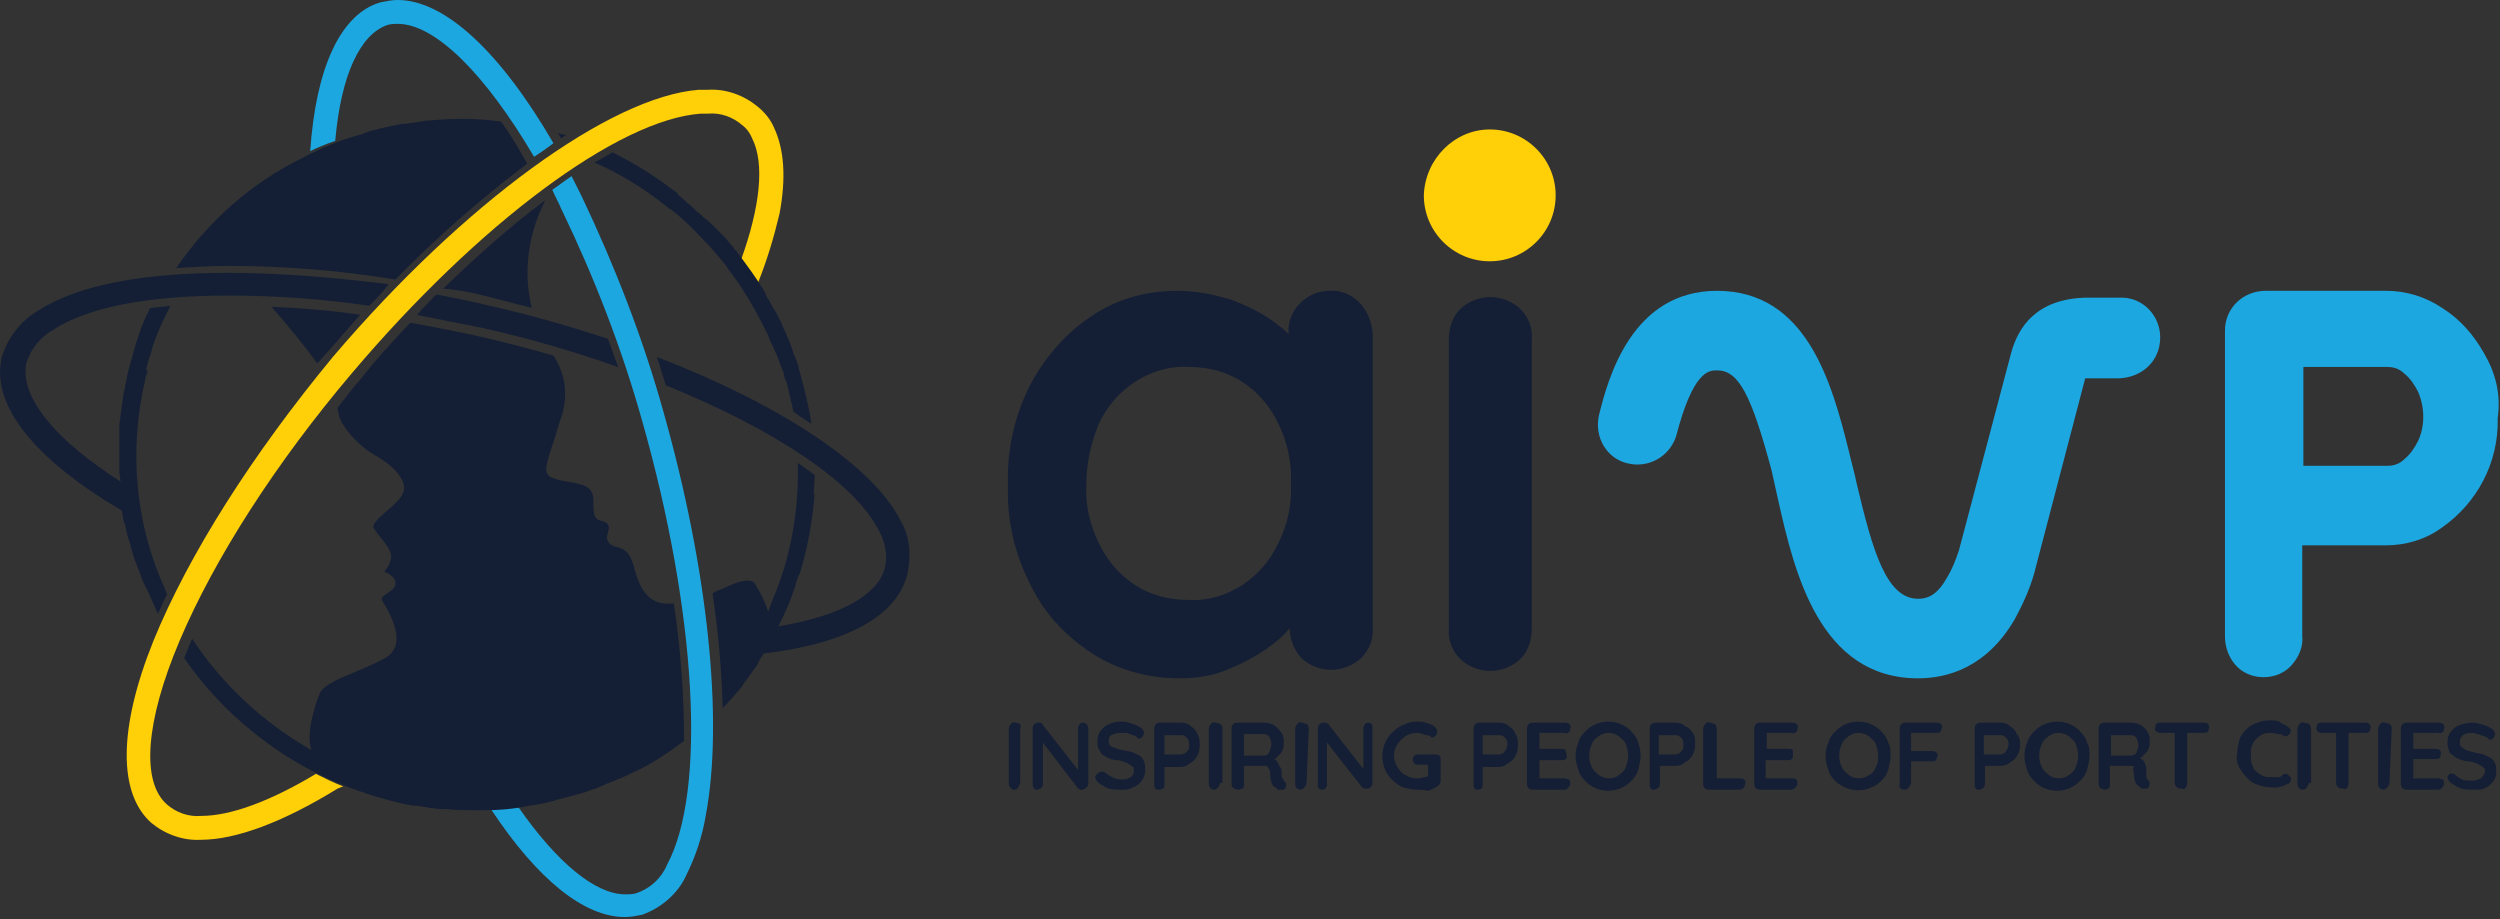 <?xml version="1.0" encoding="utf-8"?>
<!-- Generator: Adobe Illustrator 24.2.1, SVG Export Plug-In . SVG Version: 6.00 Build 0)  -->
<svg version="1.1" id="Calque_1" xmlns="http://www.w3.org/2000/svg" xmlns:xlink="http://www.w3.org/1999/xlink" x="0px" y="0px"
	 viewBox="0 0 220 80.9" style="enable-background:new 0 0 220 80.9;" xml:space="preserve">
<rect x="0" y="0" width="220" height="80.9" fill="#333333" stroke="none"/>
<style type="text/css">
	.st0{fill:#0E223C;}
	.st1{fill:none;stroke:#2499D9;stroke-width:1.85;}
	.st2{fill:#141F35;}
	.st3{fill:#FFFFFF;}
	.st4{fill:#1DA7E0;}
	.st5{fill:#FFCF07;}
</style>
<g transform="translate(-31.302 -5.608)">
	<path class="st0" d="M124,48.5"/>
	<g transform="translate(31.302 5.608)">
		<path class="st1" d="M67,36.8"/>
		<path class="st2" d="M43.3,26.2c1.2,0.3,2.3,0.6,3.5,0.9c-0.8-3.2-0.3-6.6,1.2-9.5c-3.2,2.4-6.1,5-9,7.8
			C40.4,25.5,41.8,25.8,43.3,26.2z"/>
		<path class="st3" d="M29.5,69.1L29.5,69.1L28.8,68l0,0L29.5,69.1L29.5,69.1"/>
		<path class="st2" d="M27.9,32c0.3-0.3,0.6-0.7,0.9-1c1-1.1,1.9-2.2,2.9-3.3c-2.7-0.4-5.3-0.6-7.8-0.7c1.3,1.5,3.2,3.8,3.8,4.7
			C27.8,31.8,27.9,31.9,27.9,32z"/>
		<path class="st2" d="M49.8,11.9c-0.2-0.1-0.5-0.1-0.7-0.2c0.1,0.2,0.2,0.3,0.3,0.5C49.5,12.1,49.6,12,49.8,11.9z"/>
		<path class="st3" d="M35,0.4L35,0.4z"/>
		<path class="st2" d="M44.1,10.7c-2.1-0.3-4.2-0.3-6.3-0.1l0,0c-0.2,0-0.5,0-0.7,0.1l-0.1,0c-0.7,0.1-1.2,0.2-1.6,0.2h0
			c-0.2,0-0.4,0.1-0.5,0.1c-1,0.2-2,0.4-2.8,0.7l-0.2,0.1c-1.6,0.4-3.1,1-4.5,1.7c-0.3,0.1-0.5,0.3-0.8,0.4l0,0
			c-4.5,2.2-8.3,5.6-11.1,9.7c1.5-0.1,3-0.2,4.6-0.2c4.9,0,9.8,0.4,14.7,1.2c3.6-3.7,7.5-7.1,11.6-10.2C45.6,13,44.9,11.8,44.1,10.7
			z"/>
		<g transform="translate(0 24.011)">
			<path class="st2" d="M3.4,3.3C1.8,4.2,0.6,5.8,0.1,7.6l0,0.1c-0.7,3.8,2.5,8.1,9.1,12.3l1.5,0.9v0c0.1,0.3,0.1,0.6,0.2,1l0,0
				c0,0.1,0,0.1,0.1,0.2c0.1,0.5,0.2,1.1,0.4,1.6c0.1,0.2,0.1,0.5,0.2,0.7c0.1,0.4,0.2,0.8,0.4,1.2c0.1,0.2,0.1,0.4,0.2,0.5
				c0.2,0.6,0.4,1.2,0.7,1.7c0.1,0.1,0.1,0.3,0.2,0.4c0.1,0.2,0.2,0.5,0.3,0.7l0,0c0.2,0.4,0.3,0.7,0.5,1.1l0,0
				c0.3-0.6,0.5-1.2,0.8-1.7c0-0.1-0.1-0.2-0.1-0.3l0,0c-2.7-5.8-3.3-12.4-1.8-18.7c0-0.2,0.1-0.4,0.2-0.6C12.8,8.5,12.9,8.3,13,8
				c0.1-0.5,0.3-0.9,0.4-1.4c0.4-1.3,1-2.5,1.6-3.7c-0.6,0.1-1.2,0.1-1.8,0.2c-0.5,1-0.9,2-1.2,3l0,0c-0.2,0.7-0.4,1.4-0.6,2.1
				c-0.1,0.3-0.1,0.5-0.2,0.8c0,0.2-0.1,0.4-0.1,0.6c-0.1,0.3-0.1,0.6-0.2,0.9c0,0.2-0.1,0.4-0.1,0.6c0,0.3-0.1,0.5-0.1,0.8
				c0,0.2-0.1,0.5-0.1,0.7c0,0.3-0.1,0.5-0.1,0.8c0,0.2,0,0.5,0,0.7c0,0.2,0,0.5,0,0.7c0,0.2,0,0.5,0,0.7c0,0.3,0,0.5,0,0.8
				c0,0.2,0,0.4,0,0.6s0,0.4,0,0.6l0,0c0,0.3,0.1,0.6,0.1,0.9l-0.1-0.1c-0.3-0.2-0.6-0.4-0.9-0.6c-5.2-3.5-7.8-7-7.3-9.7
				c0.4-1.3,1.2-2.3,2.4-3c3.1-2,8.4-3,15.4-3c4.2,0,8.3,0.3,12.4,0.9c0.6-0.6,1.2-1.2,1.7-1.9C29.4,0.4,24.7,0,20,0
				C12.5,0,6.8,1.1,3.4,3.3z"/>
			<path class="st2" d="M43.1,2.9c-1.6-0.4-3.2-0.7-4.7-1c-0.6,0.6-1.2,1.2-1.7,1.8c2,0.4,4,0.8,6,1.2c3.9,0.9,7.8,2,11.7,3.4
				c-0.3-0.8-0.6-1.7-0.9-2.5C50.1,4.7,46.7,3.7,43.1,2.9z"/>
			<path class="st2" d="M79.3,21.9c-2.4-4.9-10.6-10.3-21.5-14.5c0.3,0.8,0.5,1.7,0.8,2.5c9.6,3.9,16.7,8.6,18.8,12.9
				c0.5,0.9,0.7,2,0.5,3c-0.5,2.5-3.9,4.4-9.4,5.3c0.6-1.2,1.1-2.3,1.5-3.6c0.1-0.4,0.2-0.7,0.4-1.1l0,0c0.7-2.3,1.1-4.6,1.3-7
				l-0.1,0.2c0-0.6,0.1-1.2,0.1-1.8c-0.5-0.4-1-0.7-1.5-1.1c0.1,3.6-0.4,7.1-1.6,10.5c-0.3,0.9-0.7,1.7-1,2.6
				c-0.3-0.9-0.7-1.7-1.2-2.5c-0.6-0.7-2.8,0.5-2.8,0.5c-0.3,0.1-0.6,0.2-0.9,0.4c0.5,3.3,0.8,6.7,0.9,10.1c0.6-0.6,1.1-1.2,1.7-1.9
				l0,0c0-0.1,0.1-0.1,0.1-0.2c0.4-0.5,0.7-1,1.1-1.5c0.1-0.1,0.1-0.2,0.2-0.3c0,0,0,0,0-0.1h0c0.2-0.3,0.3-0.5,0.5-0.8
				c7.5-0.9,11.9-3.4,12.7-7.2l0-0.1C80.2,24.6,80,23.1,79.3,21.9z"/>
		</g>
		<path class="st4" d="M35,0L35,0c-0.5,0-1,0.1-1.5,0.2c-3.5,1-5.7,5.7-6.2,13.1c0.6-0.3,1.3-0.6,2.2-0.9c0.5-5.8,2.2-9.4,4.6-10.2
			c0.3-0.1,0.6-0.1,0.9-0.1c3.3,0,7.7,4.4,12,11.7c0.6-0.4,1.2-0.8,1.7-1.2C44,4.5,39.1,0,35,0z"/>
		<path class="st4" d="M49.4,18.4c2.9,6,5.3,12.2,7.1,18.6c4.8,16.9,5.7,32.6,2.2,39.1c-0.5,1.2-1.5,2.1-2.7,2.5
			c-0.3,0.1-0.6,0.1-1,0.1c-2.6,0-6-2.8-9.4-7.7c-0.8,0.1-1.6,0.2-2.4,0.2c4.1,6.2,8.2,9.5,11.8,9.5c0.5,0,1-0.1,1.5-0.2
			c1.7-0.6,3.2-1.9,3.9-3.5c0.8-1.6,1.4-3.4,1.7-5.2c1.6-8.4,0.2-21.7-3.7-35.5c-1.8-6.5-4.3-12.9-7.2-19c-0.3-0.6-0.6-1.2-0.9-1.8
			c-0.6,0.4-1.1,0.8-1.7,1.2C48.9,17.4,49.2,17.9,49.4,18.4z"/>
		<path class="st2" d="M59.3,53.1c-1.8,0.2-2.8-0.7-3.4-2.8c-0.3-1.1-0.5-2-1.8-2.2c-0.2-0.1-0.5-0.2-0.6-0.5
			c-0.4-0.5,0.8-1.5-0.7-1.8c-0.8-0.2-0.5-1.4-0.6-2.1c-0.2-0.9-0.8-1-1.6-1.2c-2.9-0.5-2.9-0.5-2-3.3c0.3-0.8,0.5-1.7,0.8-2.5
			c0.6-1.8,0.4-3.8-0.7-5.4c0,0,0,0,0,0c-2-0.6-4-1.1-6.1-1.6c-2.2-0.5-4.3-0.9-6.5-1.3c-1.5,1.6-3,3.2-4.4,5
			c-0.7,0.8-1.4,1.7-2,2.5c0,0.2,0.1,0.4,0.1,0.5c0.1,1,1.8,2.9,3.1,3.6s3,2.1,2.6,3.3s-3,2.5-2.6,3.2s1.7,1.8,1.5,2.7
			c-0.1,0.4-0.3,0.8-0.6,1.1c0,0,1.1,0.4,1,1.1s-1.4,1-1.2,1.4s2.6,3.8,0.3,5.1s-5.4,2-5.8,3.2c0,0-1.3,3.2-0.7,4.9
			c-4.2-2.4-7.8-5.7-10.5-9.8c-0.1,0.2-0.1,0.3-0.2,0.5c-0.2,0.4-0.3,0.8-0.5,1.2c2.4,3.5,5.5,6.4,9.1,8.7h0c3.2,2,6.8,3.4,10.5,4.2
			c0.2,0,0.4,0.1,0.6,0.1l0.3,0c0.4,0.1,0.8,0.1,1.1,0.2l0.2,0c0.4,0.1,0.8,0.1,1.2,0.1l0.1,0c0.9,0.1,1.8,0.1,2.6,0.1v0h0
			c0.2,0,0.4,0,0.6,0l0,0c1.4,0,2.7-0.1,4.1-0.4l0,0l0,0c0.7-0.1,1.3-0.2,2-0.4c0.1,0,0.2,0,0.3-0.1c0.5-0.1,1.1-0.3,1.6-0.4
			c0.2-0.1,0.4-0.1,0.7-0.2c0.4-0.1,0.8-0.3,1.2-0.4c0.2-0.1,0.5-0.2,0.7-0.3c0.4-0.2,0.8-0.3,1.2-0.5c0.2-0.1,0.4-0.1,0.5-0.2l0,0
			c0.5-0.2,1-0.5,1.5-0.7l0,0l0,0c1.4-0.7,2.7-1.6,3.9-2.5C60.2,61.2,59.9,57.1,59.3,53.1z"/>
		<path class="st5" d="M66.7,24.9c0.8-2,1.4-4,1.9-6.1c0.6-3.2,0.4-5.7-0.5-7.6c-0.3-0.7-0.8-1.3-1.4-1.8c-1.2-1-2.8-1.6-4.4-1.5
			c-0.2,0-0.5,0-0.8,0c-7.8,0.6-20.7,10-32.2,23.5C22.2,40,16.6,48.8,13.5,56.4c-3.1,7.7-3.1,13.4-0.2,16c1.2,1,2.8,1.6,4.4,1.5
			c3.1,0,7.3-1.6,12-4.5l0.5-0.2c-0.8-0.3-1.6-0.7-2.4-1.1c-4,2.4-7.5,3.7-10.1,3.7c-1.1,0.1-2.2-0.3-3-1c-2.3-2-1.9-7.3,1.1-14.4
			c3.1-7.3,8.5-15.7,15.2-23.6C42.1,19.7,54.4,10.5,61.7,10c0.2,0,0.4,0,0.6,0c1.1-0.1,2.2,0.3,3,1c0.4,0.3,0.7,0.7,0.9,1.2
			c1.1,2.2,0.7,6-1,10.7l0,0C65.8,23.5,66.2,24.2,66.7,24.9L66.7,24.9z"/>
		<path class="st0" d="M53.9,13.6"/>
		<path class="st2" d="M71.4,37.3c-0.2-1.5-0.6-3-1-4.5c0-0.1-0.1-0.2-0.1-0.4c-0.1-0.4-0.2-0.7-0.4-1.1c-0.1-0.2-0.1-0.4-0.2-0.6
			c-0.1-0.3-0.2-0.6-0.3-0.8c-0.1-0.2-0.2-0.5-0.3-0.7s-0.2-0.4-0.3-0.7c-0.1-0.3-0.3-0.5-0.4-0.8c-0.1-0.2-0.2-0.4-0.3-0.5
			c-0.2-0.3-0.3-0.6-0.5-0.9c-0.1-0.1-0.2-0.3-0.2-0.4c0-0.1-0.1-0.1-0.1-0.2v0c-0.7-1.2-1.6-2.4-2.5-3.6l0,0
			c-0.2-0.2-0.3-0.4-0.5-0.6s-0.3-0.4-0.5-0.6s-0.4-0.4-0.6-0.6s-0.4-0.4-0.6-0.6s-0.4-0.4-0.6-0.5c-0.2-0.2-0.4-0.4-0.7-0.6
			c-0.2-0.2-0.3-0.3-0.5-0.5c-0.3-0.2-0.5-0.4-0.8-0.7c-0.1-0.1-0.3-0.2-0.4-0.4c-0.1-0.1-0.2-0.2-0.4-0.3l0,0
			c-1.7-1.3-3.5-2.4-5.3-3.3c-0.5,0.3-1,0.6-1.6,0.9c2.3,1,4.4,2.3,6.4,3.9c0.1,0.1,0.2,0.2,0.3,0.2c0.9,0.7,1.8,1.5,2.6,2.4
			l0.1,0.1c0.4,0.4,0.8,0.8,1.2,1.3l0.1,0.1c0.4,0.5,0.8,0.9,1.1,1.4v0c1.4,1.8,2.5,3.8,3.5,5.8c0,0.1,0.1,0.2,0.1,0.3
			c0.1,0.3,0.3,0.6,0.4,0.9c0.1,0.1,0.1,0.3,0.2,0.4c0.1,0.2,0.2,0.5,0.3,0.8c0.1,0.2,0.1,0.3,0.2,0.5c0.1,0.2,0.2,0.5,0.2,0.7
			c0.1,0.2,0.1,0.4,0.2,0.5c0.1,0.2,0.1,0.5,0.2,0.7c0,0.2,0.1,0.4,0.1,0.6c0.1,0.2,0.1,0.5,0.2,0.7c0,0.2,0.1,0.4,0.1,0.6
			C70.3,36.6,70.8,36.9,71.4,37.3L71.4,37.3L71.4,37.3z"/>
	</g>
	<path class="st2" d="M150.9,32.2c-0.7-0.7-1.7-1.1-2.6-1c-1,0-1.9,0.4-2.6,1.1c-0.7,0.7-1.1,1.7-1,2.7V35c-0.4-0.4-0.8-0.7-1.2-1
		c-1.2-0.9-2.5-1.5-3.8-2c-1.6-0.5-3.2-0.8-4.8-0.8c-2.7,0-5.3,0.7-7.5,2.2c-2.3,1.5-4.1,3.6-5.4,6c-1.4,2.7-2.1,5.8-2,8.9
		c-0.1,3.1,0.6,6.1,2,8.8c1.2,2.5,3.1,4.5,5.4,6c2.3,1.5,5,2.2,7.7,2.2c1.5,0,2.9-0.2,4.3-0.8c1.2-0.5,2.4-1.1,3.5-1.9
		c0.7-0.5,1.3-1,1.9-1.7c0,1,0.4,1.9,1,2.6c1.5,1.4,3.8,1.4,5.3,0c0.7-0.7,1.1-1.7,1-2.7V34.9C152,33.9,151.6,32.9,150.9,32.2z
		 M143.8,53.4c-0.7,1.5-1.8,2.8-3.2,3.7c-1.4,0.9-3,1.4-4.7,1.3c-1.7,0-3.3-0.4-4.7-1.3c-1.4-0.9-2.5-2.2-3.2-3.7
		c-0.8-1.6-1.2-3.4-1.1-5.2c0-1.8,0.4-3.6,1.1-5.3c0.7-1.5,1.8-2.8,3.2-3.7c1.4-0.9,3-1.4,4.7-1.3c1.7,0,3.3,0.4,4.7,1.3
		c1.4,0.9,2.5,2.2,3.2,3.7c0.8,1.6,1.2,3.5,1.1,5.3C145,50,144.6,51.8,143.8,53.4L143.8,53.4z"/>
	<path class="st2" d="M166.1,60.9c0,1-0.3,2-1,2.7c-1.5,1.4-3.8,1.4-5.3,0c-0.7-0.7-1.1-1.7-1-2.7V35.5c0-1,0.3-2,1-2.7
		c1.5-1.4,3.8-1.4,5.3,0c0.7,0.7,1.1,1.7,1,2.7V60.9z"/>
	<path class="st4" d="M249.9,36.7c-0.9-1.6-2.1-3-3.7-4c-1.5-1-3.2-1.5-4.9-1.5h-10.6c-2,0-3.6,1.5-3.6,3.5c0,0,0,0.1,0,0.1v26.8
		c0,0.9,0.3,1.8,0.9,2.5c0.6,0.7,1.5,1.1,2.5,1.1c1,0,1.9-0.4,2.5-1.1c0.6-0.7,1-1.6,0.9-2.5v-8h7.3c1.8,0,3.5-0.5,4.9-1.5
		c3.2-2.2,5.1-5.8,5-9.7C251.4,40.3,250.9,38.4,249.9,36.7z M244.1,44.4c-0.3,0.6-0.7,1.2-1.2,1.6c-0.4,0.4-0.9,0.6-1.5,0.6h0
		c0,0,0,0,0,0h-7.3l0,0H234l0-8.7h0.1l0,0h7.3c0,0,0,0,0,0h0c0.6,0,1.1,0.2,1.5,0.6c0.5,0.4,0.9,1,1.2,1.6
		C244.7,41.5,244.7,43.1,244.1,44.4L244.1,44.4z"/>
	<path class="st5" d="M162.4,17c3.2,0,5.8,2.6,5.8,5.8s-2.6,5.8-5.8,5.8c-3.2,0-5.8-2.6-5.8-5.8c0,0,0,0,0,0
		C156.7,19.6,159.3,17,162.4,17z"/>
	<g transform="translate(120.077 69.103)">
		<path class="st2" d="M1,5.4c0,0.1-0.1,0.3-0.2,0.4C0.8,5.9,0.7,6,0.5,6C0.2,6,0,5.7,0,5.5c0,0,0,0,0,0V0.6c0-0.1,0.1-0.3,0.2-0.4
			c0.1-0.1,0.2-0.2,0.4-0.1c0.1,0,0.3,0.1,0.4,0.1C1,0.3,1.1,0.5,1,0.6L1,5.4z"/>
		<path class="st2" d="M6.5,0.1c0.1,0,0.2,0,0.3,0.1C6.9,0.3,7,0.4,7,0.6v4.9C7,5.7,6.8,5.9,6.5,6c0,0,0,0,0,0c-0.1,0-0.2,0-0.2,0
			c-0.1,0-0.1-0.1-0.2-0.1L2.8,1.6L3,1.5v4c0,0.1,0,0.2-0.1,0.3C2.8,5.9,2.6,6,2.5,6c-0.1,0-0.2,0-0.3-0.1C2.1,5.7,2.1,5.6,2.1,5.5
			V0.6c0-0.3,0.2-0.5,0.5-0.5c0,0,0,0,0,0c0.1,0,0.2,0,0.2,0C2.9,0.2,3,0.2,3,0.3l3.2,4.1L6.1,4.4V0.6c0-0.1,0-0.2,0.1-0.3
			C6.3,0.1,6.4,0.1,6.5,0.1z"/>
		<path class="st2" d="M9.9,6C9.5,6,9.2,6,8.8,5.9C8.5,5.8,8.2,5.6,7.9,5.4C7.8,5.3,7.8,5.2,7.7,5.2c0-0.1-0.1-0.2-0.1-0.2
			c0-0.1,0-0.2,0.1-0.3C7.9,4.5,8,4.4,8.2,4.4c0.1,0,0.2,0,0.3,0.1c0.2,0.2,0.4,0.3,0.6,0.4C9.3,5,9.6,5.1,9.9,5.1
			c0.2,0,0.4,0,0.6-0.1c0.2-0.1,0.3-0.1,0.4-0.3C11,4.6,11,4.5,11,4.3c0-0.2,0-0.3-0.2-0.4c-0.1-0.1-0.3-0.2-0.5-0.3
			c-0.3-0.1-0.5-0.2-0.8-0.2c-0.3,0-0.5-0.1-0.8-0.2C8.6,3.1,8.4,3,8.2,2.9C8.1,2.7,8,2.6,7.9,2.4C7.8,2.2,7.8,1.9,7.8,1.7
			c0-0.3,0.1-0.7,0.3-0.9c0.2-0.3,0.5-0.5,0.8-0.6C9.1,0.1,9.5,0,9.9,0c0.3,0,0.7,0.1,1,0.2c0.3,0.1,0.5,0.2,0.8,0.4
			c0.1,0.1,0.2,0.3,0.2,0.4c0,0.1-0.1,0.2-0.1,0.3c-0.1,0.1-0.2,0.2-0.3,0.2c-0.1,0-0.2,0-0.2-0.1c-0.1-0.1-0.2-0.2-0.4-0.2
			c-0.2-0.1-0.3-0.1-0.5-0.2C10.2,1,10,1,9.9,1C9.7,1,9.5,1,9.3,1.1C9.1,1.1,9,1.2,8.9,1.3C8.8,1.4,8.8,1.5,8.8,1.7
			c0,0.2,0,0.3,0.1,0.4C9,2.2,9.2,2.3,9.3,2.3C9.5,2.4,9.8,2.5,10,2.5c0.3,0.1,0.6,0.1,0.9,0.2c0.2,0.1,0.4,0.2,0.6,0.3
			c0.2,0.1,0.3,0.3,0.4,0.5C12,3.8,12,4,12,4.3c0,0.3-0.1,0.7-0.3,0.9c-0.2,0.3-0.5,0.5-0.8,0.6C10.6,6,10.2,6,9.9,6z"/>
		<path class="st2" d="M15.2,0.1c0.3,0,0.6,0.1,0.8,0.3c0.3,0.2,0.5,0.4,0.6,0.7c0.2,0.3,0.2,0.6,0.2,1c0,0.7-0.3,1.3-0.9,1.6
			c-0.2,0.2-0.5,0.3-0.8,0.3h-1.5l0.1-0.2v1.7c0,0.1,0,0.3-0.1,0.4C13.5,5.9,13.4,6,13.2,6c-0.1,0-0.3,0-0.3-0.1
			c-0.1-0.1-0.1-0.2-0.1-0.4V0.6c0-0.3,0.2-0.5,0.5-0.5c0,0,0,0,0,0L15.2,0.1z M15.2,2.9c0.1,0,0.2-0.1,0.3-0.1
			c0.1-0.1,0.2-0.2,0.3-0.3c0.1-0.3,0.1-0.6,0-0.9c-0.1-0.1-0.1-0.2-0.3-0.3c-0.1-0.1-0.2-0.1-0.3-0.1h-1.6l0.1-0.2V3l-0.1-0.1
			L15.2,2.9z"/>
		<path class="st2" d="M18.6,5.4c0,0.1-0.1,0.3-0.2,0.4C18.3,5.9,18.2,6,18.1,6c-0.3,0-0.5-0.2-0.5-0.5c0,0,0,0,0,0V0.6
			c0-0.1,0.1-0.3,0.2-0.4c0.1-0.1,0.2-0.2,0.4-0.1c0.1,0,0.3,0.1,0.4,0.1c0.1,0.1,0.2,0.2,0.2,0.4V5.4z"/>
		<path class="st2" d="M20.2,6c-0.2,0-0.3-0.1-0.4-0.1c-0.1-0.1-0.2-0.2-0.2-0.4V0.6c0-0.3,0.2-0.5,0.5-0.5c0,0,0,0,0,0h2.4
			c0.3,0,0.6,0.1,0.8,0.2C23.6,0.5,23.8,0.7,24,1c0.2,0.3,0.2,0.6,0.2,0.9c0,0.2,0,0.4-0.1,0.6c-0.1,0.2-0.2,0.4-0.4,0.5
			c-0.1,0.2-0.3,0.3-0.5,0.4l0-0.2c0.3,0.1,0.5,0.4,0.6,0.7C23.9,4,24,4.2,24,4.3c0,0.1,0,0.3,0,0.4c0,0.1,0,0.2,0.1,0.3
			c0,0.1,0.1,0.1,0.1,0.2c0.1,0.1,0.2,0.2,0.2,0.3c0,0.1,0,0.3-0.1,0.4c-0.1,0.1-0.1,0.1-0.2,0.1c-0.1,0-0.2,0-0.3,0
			c-0.1,0-0.2,0-0.2-0.1c-0.1-0.1-0.2-0.1-0.3-0.2c-0.1-0.1-0.2-0.3-0.2-0.4C23,5,23,4.7,23,4.5c0-0.1,0-0.2-0.1-0.3
			c0-0.1-0.1-0.1-0.1-0.2c-0.1-0.1-0.1-0.1-0.2-0.1c-0.1,0-0.2,0-0.3,0h-1.7l0.1-0.2v1.8c0,0.1,0,0.3-0.1,0.4
			C20.5,5.9,20.3,6,20.2,6z M20.5,3h2c0.1,0,0.2-0.1,0.3-0.1C22.9,2.7,23,2.6,23,2.4c0.1-0.2,0.1-0.3,0.1-0.5c0-0.2-0.1-0.4-0.2-0.6
			c-0.1-0.1-0.3-0.2-0.4-0.2h-1.9l0.1-0.3v2.4L20.5,3z"/>
		<path class="st2" d="M26.2,5.4c0,0.1-0.1,0.3-0.2,0.4C25.9,5.9,25.8,6,25.7,6c-0.3,0-0.5-0.2-0.5-0.5c0,0,0,0,0,0V0.6
			c0-0.1,0.1-0.3,0.2-0.4c0.1-0.1,0.2-0.2,0.4-0.1c0.1,0,0.3,0.1,0.4,0.1c0.1,0.1,0.2,0.2,0.2,0.4L26.2,5.4z"/>
		<path class="st2" d="M31.6,0.1c0.1,0,0.2,0,0.3,0.1c0.1,0.1,0.1,0.2,0.1,0.3v4.9c0,0.3-0.2,0.5-0.5,0.5c0,0,0,0,0,0
			c-0.1,0-0.2,0-0.2,0c-0.1,0-0.1-0.1-0.2-0.1l-3.3-4.2l0.2-0.1v4c0,0.1,0,0.2-0.1,0.3C27.9,5.9,27.8,6,27.6,6c-0.1,0-0.2,0-0.3-0.1
			c-0.1-0.1-0.1-0.2-0.1-0.3V0.6c0-0.3,0.2-0.5,0.5-0.5c0,0,0,0,0,0c0.1,0,0.2,0,0.2,0c0.1,0,0.1,0.1,0.2,0.1l3.2,4.1l-0.1,0.1V0.6
			c0-0.1,0-0.2,0.1-0.3C31.4,0.1,31.5,0.1,31.6,0.1z"/>
		<path class="st2" d="M35.9,6c-0.4,0-0.8-0.1-1.2-0.2c-0.7-0.3-1.3-0.9-1.6-1.6c-0.3-0.7-0.3-1.6,0-2.3c0.3-0.7,0.9-1.3,1.6-1.6
			C35.1,0.1,35.5,0,35.9,0c0.3,0,0.5,0,0.8,0.1c0.2,0.1,0.5,0.1,0.7,0.3c0.1,0,0.1,0.1,0.2,0.2c0,0.1,0.1,0.1,0.1,0.2
			c0,0.1,0,0.3-0.1,0.4c-0.1,0.1-0.2,0.2-0.3,0.2c0,0-0.1,0-0.1,0c0,0-0.1,0-0.1-0.1c-0.1-0.1-0.3-0.1-0.4-0.1C36.2,1,36,1,35.9,1
			c-0.4,0-0.7,0.1-1,0.3c-0.3,0.2-0.5,0.4-0.7,0.7c-0.4,0.6-0.4,1.4,0,2c0.2,0.3,0.4,0.6,0.7,0.7c0.3,0.2,0.6,0.3,1,0.3
			c0.2,0,0.4,0,0.6-0.1c0.2,0,0.3-0.1,0.5-0.1l-0.1,0.3V3.7L37,3.8h-0.9c-0.1,0-0.3,0-0.4-0.1c-0.2-0.2-0.2-0.5,0-0.7
			c0.1-0.1,0.2-0.1,0.4-0.1h1.4c0.1,0,0.3,0,0.4,0.1c0.1,0.1,0.1,0.2,0.1,0.4v1.8c0,0.1,0,0.2-0.1,0.3c0,0.1-0.1,0.1-0.2,0.2
			c-0.3,0.2-0.5,0.3-0.8,0.4C36.5,6,36.2,6,35.9,6z"/>
		<path class="st2" d="M43.2,0.1c0.3,0,0.6,0.1,0.8,0.3c0.3,0.2,0.5,0.4,0.6,0.7c0.2,0.3,0.2,0.6,0.2,1c0,0.7-0.3,1.3-0.9,1.6
			c-0.2,0.2-0.5,0.3-0.8,0.3h-1.5l0.1-0.2v1.7c0,0.1,0,0.3-0.1,0.4C41.6,5.9,41.4,6,41.3,6c-0.1,0-0.3,0-0.3-0.1
			c-0.1-0.1-0.1-0.2-0.1-0.4V0.6c0-0.3,0.2-0.5,0.5-0.5c0,0,0,0,0,0L43.2,0.1z M43.2,2.9c0.1,0,0.2-0.1,0.3-0.1
			c0.3-0.3,0.5-0.8,0.3-1.2c-0.1-0.1-0.1-0.2-0.3-0.3c-0.1-0.1-0.2-0.1-0.3-0.1h-1.6l0.1-0.2V3l-0.1-0.1H43.2z"/>
		<path class="st2" d="M46.1,0.1h2.8c0.1,0,0.3,0,0.4,0.1c0.1,0.1,0.2,0.2,0.1,0.4c0,0.1,0,0.3-0.1,0.3C49.2,1,49.1,1.1,48.9,1h-2.3
			l0.1-0.1v1.6l-0.1-0.1h2c0.1,0,0.3,0,0.4,0.1C49,2.7,49.1,2.8,49.1,3c0,0.1,0,0.3-0.1,0.3c-0.1,0.1-0.2,0.1-0.4,0.1h-1.9l0-0.1
			v1.7L46.6,5h2.3c0.1,0,0.3,0.1,0.4,0.1c0.1,0.1,0.1,0.2,0.1,0.3c0,0.1,0,0.3-0.1,0.3C49.2,5.9,49.1,6,48.9,6h-2.8
			c-0.3,0-0.5-0.2-0.5-0.5c0,0,0,0,0,0V0.6C45.6,0.3,45.8,0.1,46.1,0.1C46.1,0.1,46.1,0.1,46.1,0.1L46.1,0.1z"/>
		<path class="st2" d="M55.6,3c0,0.4-0.1,0.8-0.2,1.2c-0.1,0.4-0.3,0.7-0.6,1c-1,1.1-2.8,1.2-3.9,0.2c-0.1-0.1-0.1-0.1-0.2-0.2
			c-0.3-0.3-0.5-0.6-0.6-1c-0.3-0.8-0.3-1.6,0-2.3c0.1-0.4,0.3-0.7,0.6-1c1-1.1,2.8-1.2,3.9-0.2c0.1,0,0.1,0.1,0.2,0.2
			c0.3,0.3,0.5,0.6,0.6,1C55.5,2.2,55.6,2.6,55.6,3z M54.5,3c0-0.4-0.1-0.7-0.2-1c-0.1-0.3-0.4-0.5-0.6-0.7c-0.6-0.4-1.3-0.4-1.8,0
			c-0.3,0.2-0.5,0.4-0.6,0.7c-0.3,0.6-0.3,1.4,0,2c0.1,0.3,0.4,0.5,0.6,0.7c0.6,0.4,1.3,0.4,1.8,0c0.3-0.2,0.5-0.4,0.6-0.7
			C54.4,3.7,54.5,3.4,54.5,3z"/>
		<path class="st2" d="M58.7,0.1c0.3,0,0.6,0.1,0.8,0.3C59.8,0.5,60,0.7,60.2,1c0.2,0.3,0.2,0.6,0.2,1c0,0.7-0.3,1.3-0.9,1.6
			c-0.2,0.2-0.5,0.3-0.8,0.3h-1.5l0.1-0.2v1.7c0,0.1,0,0.3-0.1,0.4C57,5.9,56.9,6,56.8,6c-0.1,0-0.3,0-0.3-0.1
			c-0.1-0.1-0.1-0.2-0.1-0.4V0.6c0-0.3,0.2-0.5,0.5-0.5c0,0,0,0,0,0L58.7,0.1z M58.7,2.9c0.1,0,0.2-0.1,0.3-0.1
			c0.1-0.1,0.2-0.2,0.3-0.3c0.1-0.3,0.1-0.6,0-0.9c-0.1-0.1-0.1-0.2-0.3-0.3c-0.1-0.1-0.2-0.1-0.3-0.1h-1.6l0.1-0.2V3l-0.1-0.1
			L58.7,2.9z"/>
		<path class="st2" d="M64.3,5c0.1,0,0.3,0,0.4,0.1c0.1,0.1,0.2,0.2,0.1,0.4c0,0.1-0.1,0.3-0.1,0.3C64.6,5.9,64.5,6,64.3,6h-2.7
			c-0.3,0-0.5-0.2-0.5-0.5c0,0,0,0,0,0V0.6c0-0.1,0.1-0.3,0.2-0.4c0.1-0.1,0.2-0.2,0.4-0.1c0.1,0,0.3,0.1,0.4,0.1
			c0.1,0.1,0.2,0.2,0.2,0.4v4.5L62,5L64.3,5z"/>
		<path class="st2" d="M66.1,0.1h2.8c0.1,0,0.3,0,0.4,0.1c0.1,0.1,0.2,0.2,0.1,0.4c0,0.1,0,0.3-0.1,0.3C69.2,1,69,1.1,68.9,1h-2.3
			l0.1-0.1v1.6l-0.1-0.1h2c0.1,0,0.3,0,0.4,0.1C69,2.7,69,2.8,69,3c0,0.1,0,0.3-0.1,0.3c-0.1,0.1-0.2,0.1-0.4,0.1h-1.9l0-0.1v1.7
			L66.6,5h2.3C69,5,69.2,5,69.3,5.1c0.1,0.1,0.1,0.2,0.1,0.3c0,0.1,0,0.3-0.1,0.3C69.2,5.9,69,6,68.9,6h-2.8c-0.3,0-0.5-0.2-0.5-0.5
			c0,0,0,0,0,0V0.6C65.6,0.3,65.8,0.1,66.1,0.1C66.1,0.1,66.1,0.1,66.1,0.1L66.1,0.1z"/>
		<path class="st2" d="M77.6,3c0,0.4-0.1,0.8-0.2,1.2c-0.1,0.4-0.3,0.7-0.6,1c-0.3,0.3-0.6,0.5-0.9,0.6c-1.1,0.5-2.4,0.2-3.2-0.6
			c-0.3-0.3-0.5-0.6-0.6-1c-0.3-0.8-0.3-1.6,0-2.3c0.1-0.4,0.3-0.7,0.6-1c1-1.1,2.8-1.2,3.9-0.2c0.1,0,0.1,0.1,0.2,0.2
			c0.3,0.3,0.5,0.6,0.6,1C77.6,2.2,77.6,2.6,77.6,3z M76.5,3c0-0.4-0.1-0.7-0.2-1c-0.1-0.3-0.4-0.5-0.6-0.7c-0.6-0.4-1.3-0.4-1.8,0
			c-0.3,0.2-0.5,0.4-0.6,0.7c-0.3,0.6-0.3,1.4,0,2c0.1,0.3,0.4,0.5,0.6,0.7c0.6,0.4,1.3,0.4,1.8,0C76,4.6,76.2,4.3,76.3,4
			C76.5,3.7,76.5,3.4,76.5,3z"/>
		<path class="st2" d="M78.9,6c-0.1,0-0.3,0-0.4-0.1c-0.1-0.1-0.2-0.2-0.1-0.4V0.6c0-0.3,0.2-0.5,0.5-0.5c0,0,0,0,0,0h2.7
			c0.1,0,0.3,0,0.4,0.1c0.1,0.1,0.2,0.2,0.1,0.4c0,0.1-0.1,0.2-0.1,0.3c-0.1,0.1-0.2,0.1-0.4,0.1h-2.3L79.4,1v1.7l-0.1-0.1h1.9
			c0.1,0,0.3,0,0.4,0.1c0.1,0.1,0.2,0.2,0.1,0.4c0,0.1-0.1,0.2-0.1,0.3c-0.1,0.1-0.2,0.1-0.4,0.1h-1.9l0.1-0.1v2
			c0,0.1-0.1,0.3-0.2,0.4C79.1,5.9,79,6,78.9,6z"/>
		<path class="st2" d="M87.3,0.1c0.3,0,0.6,0.1,0.8,0.3c0.3,0.2,0.5,0.4,0.6,0.7C88.9,1.3,89,1.6,89,2c0,0.7-0.3,1.3-0.9,1.6
			c-0.2,0.2-0.5,0.3-0.8,0.3h-1.5l0.1-0.2v1.7c0,0.1,0,0.3-0.1,0.4C85.7,5.9,85.5,6,85.4,6c-0.1,0-0.3,0-0.3-0.1
			c-0.1-0.1-0.1-0.2-0.1-0.4V0.6c0-0.3,0.2-0.5,0.5-0.5c0,0,0,0,0,0L87.3,0.1z M87.3,2.9c0.1,0,0.2-0.1,0.3-0.1
			c0.3-0.3,0.5-0.8,0.3-1.2c-0.1-0.1-0.1-0.2-0.3-0.3c-0.1-0.1-0.2-0.1-0.3-0.1h-1.6l0.1-0.2V3l-0.1-0.1H87.3z"/>
		<path class="st2" d="M95.1,3c0,0.4-0.1,0.8-0.2,1.2c-0.1,0.4-0.3,0.7-0.6,1c-1,1.1-2.8,1.2-3.9,0.2c-0.1-0.1-0.1-0.1-0.2-0.2
			c-0.3-0.3-0.5-0.6-0.6-1c-0.3-0.8-0.3-1.6,0-2.3c0.1-0.4,0.3-0.7,0.6-1c1-1.1,2.8-1.2,3.9-0.2c0.1,0,0.1,0.1,0.2,0.2
			c0.3,0.3,0.5,0.6,0.6,1C95.1,2.2,95.1,2.6,95.1,3z M94.1,3c0-0.4-0.1-0.7-0.2-1c-0.1-0.3-0.4-0.5-0.6-0.7c-0.6-0.4-1.3-0.4-1.8,0
			c-0.3,0.2-0.5,0.4-0.6,0.7c-0.3,0.6-0.3,1.4,0,2c0.1,0.3,0.4,0.5,0.6,0.7c0.6,0.4,1.3,0.4,1.8,0c0.3-0.2,0.5-0.4,0.6-0.7
			C94,3.7,94.1,3.4,94.1,3L94.1,3z"/>
		<path class="st2" d="M96.5,6c-0.2,0-0.3-0.1-0.4-0.1c-0.1-0.1-0.2-0.2-0.2-0.4V0.6c0-0.3,0.2-0.5,0.5-0.5c0,0,0,0,0,0h2.4
			c0.3,0,0.6,0.1,0.8,0.2c0.3,0.2,0.5,0.4,0.6,0.6c0.2,0.3,0.2,0.6,0.2,0.9c0,0.2,0,0.4-0.1,0.6c-0.1,0.2-0.2,0.4-0.4,0.5
			c-0.1,0.2-0.3,0.3-0.5,0.4l0-0.2c0.1,0.1,0.3,0.2,0.4,0.3c0.1,0.1,0.2,0.2,0.2,0.4c0.1,0.1,0.1,0.3,0.1,0.4c0,0.1,0,0.3,0,0.4
			c0,0.1,0,0.2,0,0.3c0,0.1,0.1,0.1,0.1,0.2c0.1,0.1,0.2,0.2,0.2,0.3c0,0.1,0,0.3-0.1,0.4c-0.1,0.1-0.1,0.1-0.2,0.1
			c-0.1,0-0.2,0-0.3,0c-0.1,0-0.2,0-0.2-0.1c-0.1-0.1-0.2-0.1-0.3-0.2c-0.1-0.1-0.2-0.3-0.2-0.4c-0.1-0.2-0.1-0.5-0.1-0.7
			c0-0.1,0-0.2-0.1-0.3C99.1,4,99,3.9,98.8,3.9c-0.1,0-0.2,0-0.3,0h-1.7l0.1-0.2v1.8c0,0.1,0,0.3-0.1,0.4C96.7,5.9,96.6,6,96.5,6z
			 M96.8,3h2c0.1,0,0.2-0.1,0.3-0.1c0.1-0.1,0.2-0.2,0.2-0.4c0.1-0.2,0.1-0.3,0.1-0.5c0-0.2-0.1-0.4-0.2-0.6
			c-0.1-0.1-0.3-0.2-0.4-0.2h-1.9l0.1-0.3v2.4L96.8,3z"/>
		<path class="st2" d="M101.4,1c-0.1,0-0.3,0-0.4-0.1c-0.1-0.1-0.2-0.2-0.1-0.4c0-0.1,0-0.3,0.1-0.3c0.1-0.1,0.2-0.1,0.4-0.1h3.7
			c0.1,0,0.3,0,0.4,0.1c0.1,0.1,0.2,0.2,0.1,0.4c0,0.1,0,0.3-0.1,0.3c-0.1,0.1-0.2,0.1-0.4,0.1H101.4z M103.2,5.9
			c-0.1,0-0.3,0-0.4-0.1c-0.1-0.1-0.2-0.2-0.2-0.4V0.6h1.1v4.9c0,0.1-0.1,0.3-0.2,0.4C103.5,5.9,103.4,6,103.2,5.9L103.2,5.9z"/>
		<path class="st2" d="M112.5,0.4c0.1,0.1,0.2,0.2,0.3,0.3c0,0.2,0,0.3-0.1,0.4c-0.1,0.1-0.2,0.2-0.3,0.2c-0.1,0-0.2,0-0.3-0.1
			c-0.1-0.1-0.3-0.1-0.4-0.1c-0.2,0-0.3-0.1-0.5-0.1c-0.3,0-0.6,0-0.8,0.1c-0.2,0.1-0.4,0.2-0.6,0.4c-0.2,0.2-0.3,0.4-0.4,0.6
			c-0.1,0.3-0.1,0.5-0.1,0.8c0,0.3,0,0.6,0.1,0.9c0.1,0.2,0.2,0.5,0.4,0.6c0.2,0.2,0.4,0.3,0.6,0.4c0.2,0.1,0.5,0.1,0.8,0.1
			c0.2,0,0.3,0,0.5,0c0.2,0,0.3-0.1,0.4-0.2c0.1-0.1,0.2-0.1,0.3-0.1c0.1,0,0.2,0.1,0.3,0.2c0.1,0.1,0.2,0.3,0.1,0.4
			c0,0.1-0.1,0.3-0.3,0.3c-0.1,0.1-0.3,0.1-0.4,0.2c-0.2,0-0.3,0.1-0.5,0.1c-0.2,0-0.3,0-0.5,0c-0.4,0-0.8-0.1-1.1-0.2
			c-0.4-0.1-0.7-0.3-1-0.6c-0.3-0.3-0.5-0.6-0.7-0.9c-0.2-0.4-0.3-0.9-0.2-1.3c0-0.4,0.1-0.8,0.2-1.2c0.1-0.4,0.4-0.7,0.6-0.9
			c0.3-0.3,0.6-0.5,1-0.6c0.4-0.2,0.8-0.2,1.2-0.2c0.2,0,0.5,0,0.7,0.1C112,0.2,112.3,0.3,112.5,0.4z"/>
		<path class="st2" d="M114.4,5.4c0,0.1-0.1,0.3-0.2,0.4C114.2,5.9,114,6,113.9,6c-0.3,0-0.5-0.2-0.5-0.5c0,0,0,0,0,0V0.6
			c0-0.1,0.1-0.3,0.2-0.4c0.1-0.1,0.2-0.2,0.4-0.1c0.1,0,0.3,0.1,0.4,0.1c0.1,0.1,0.2,0.2,0.2,0.4V5.4z"/>
		<path class="st2" d="M115.6,1c-0.1,0-0.3,0-0.4-0.1c-0.1-0.1-0.2-0.2-0.1-0.4c0-0.1,0-0.3,0.1-0.3c0.1-0.1,0.2-0.1,0.4-0.1h3.7
			c0.1,0,0.3,0,0.4,0.1c0.1,0.1,0.2,0.2,0.1,0.4c0,0.1,0,0.3-0.1,0.3c-0.1,0.1-0.2,0.1-0.4,0.1H115.6z M117.4,5.9
			c-0.1,0-0.3,0-0.4-0.1c-0.1-0.1-0.2-0.2-0.2-0.4V0.6h1.1v4.9c0,0.1-0.1,0.3-0.2,0.4C117.7,5.9,117.6,6,117.4,5.9L117.4,5.9z"/>
		<path class="st2" d="M121.5,5.4c0,0.1-0.1,0.3-0.2,0.4C121.2,5.9,121.1,6,121,6c-0.3,0-0.5-0.2-0.5-0.5c0,0,0,0,0,0V0.6
			c0-0.1,0.1-0.3,0.2-0.4c0.1-0.1,0.2-0.2,0.4-0.1c0.1,0,0.3,0.1,0.4,0.1c0.1,0.1,0.2,0.2,0.2,0.4L121.5,5.4z"/>
		<path class="st2" d="M123,0.1h2.8c0.1,0,0.3,0,0.4,0.1c0.1,0.1,0.2,0.2,0.1,0.4c0,0.1,0,0.3-0.1,0.3C126.1,1,126,1.1,125.8,1h-2.3
			l0.1-0.1v1.6l-0.1-0.1h2c0.1,0,0.3,0,0.4,0.1c0.1,0.1,0.2,0.2,0.1,0.4c0,0.1,0,0.3-0.1,0.3c-0.1,0.1-0.2,0.1-0.4,0.1h-1.9l0-0.1
			v1.7L123.5,5h2.3c0.1,0,0.3,0.1,0.4,0.1c0.1,0.1,0.1,0.2,0.1,0.3c0,0.1,0,0.3-0.1,0.3C126.1,5.9,126,6,125.8,6H123
			c-0.3,0-0.5-0.2-0.5-0.5c0,0,0,0,0,0V0.6C122.5,0.3,122.7,0.1,123,0.1C123,0.1,123,0.1,123,0.1L123,0.1z"/>
		<path class="st2" d="M128.9,6c-0.4,0-0.7,0-1.1-0.1c-0.3-0.1-0.6-0.3-0.9-0.5c-0.1-0.1-0.1-0.1-0.2-0.2c0-0.1-0.1-0.2-0.1-0.2
			c0-0.1,0-0.2,0.1-0.3c0.1-0.1,0.2-0.2,0.3-0.1c0.1,0,0.2,0,0.3,0.1c0.2,0.2,0.4,0.3,0.6,0.4c0.2,0.1,0.5,0.1,0.8,0.1
			c0.2,0,0.4,0,0.6-0.1c0.2-0.1,0.3-0.1,0.4-0.3c0.1-0.1,0.2-0.2,0.2-0.4c0-0.2,0-0.3-0.2-0.4c-0.1-0.1-0.3-0.2-0.5-0.3
			c-0.3-0.1-0.5-0.2-0.8-0.2c-0.3,0-0.5-0.1-0.8-0.2c-0.2-0.1-0.4-0.2-0.6-0.4c-0.2-0.1-0.3-0.3-0.3-0.5c-0.1-0.2-0.1-0.4-0.1-0.6
			c0-0.3,0.1-0.7,0.3-0.9c0.2-0.3,0.5-0.5,0.8-0.6c0.3-0.1,0.7-0.2,1.1-0.2c0.3,0,0.7,0.1,1,0.2c0.3,0.1,0.5,0.2,0.8,0.4
			c0.1,0.1,0.2,0.3,0.2,0.4c0,0.1-0.1,0.2-0.1,0.3c-0.1,0.1-0.2,0.2-0.3,0.2c-0.1,0-0.2,0-0.2-0.1c-0.1-0.1-0.2-0.2-0.4-0.2
			c-0.2-0.1-0.3-0.1-0.5-0.2c-0.2,0-0.3-0.1-0.5-0.1c-0.2,0-0.4,0-0.6,0.1c-0.1,0-0.3,0.1-0.4,0.3c-0.1,0.1-0.1,0.2-0.1,0.4
			c0,0.2,0,0.3,0.1,0.4c0.1,0.1,0.3,0.2,0.4,0.3c0.2,0.1,0.4,0.1,0.7,0.2c0.3,0.1,0.6,0.1,0.9,0.2c0.2,0.1,0.4,0.2,0.6,0.3
			c0.2,0.1,0.3,0.3,0.4,0.5c0.1,0.2,0.1,0.5,0.1,0.7c0,0.3-0.1,0.7-0.3,0.9c-0.2,0.3-0.5,0.5-0.8,0.6C129.7,6,129.3,6,128.9,6z"/>
	</g>
	<path class="st4" d="M221.4,35.3c0-1.9-1.5-3.5-3.4-3.5v0c0,0-2.3,0-3.1,0c-4.5,0.1-6,2.7-6.6,4.8L203.7,54
		c-0.3,0.9-0.6,1.7-1.1,2.5c-0.9,1.6-1.8,1.8-2.5,1.8c-2.8,0-4-4.2-5.4-10.1c-0.2-1-0.5-2-0.7-2.9c-1.5-6-3.7-14.1-11.6-14.1h0
		c-7.5,0-9.6,7.7-10.4,11c-0.4,1.9,0.7,3.8,2.6,4.2c1.8,0.4,3.6-0.6,4.2-2.4c1.5-5.8,2.9-5.8,3.6-5.8l0,0c1.9,0,3,2.1,4.8,8.8
		c0.2,0.9,0.4,1.8,0.6,2.7c1.4,6.2,3.6,15.6,12.3,15.6c2.5,0,6-0.9,8.5-5.2c0.7-1.3,1.3-2.6,1.7-4l4.5-17.2h0c0.8,0,3,0,3,0v0
		C219.9,38.8,221.4,37.3,221.4,35.3z"/>
</g>
</svg>
